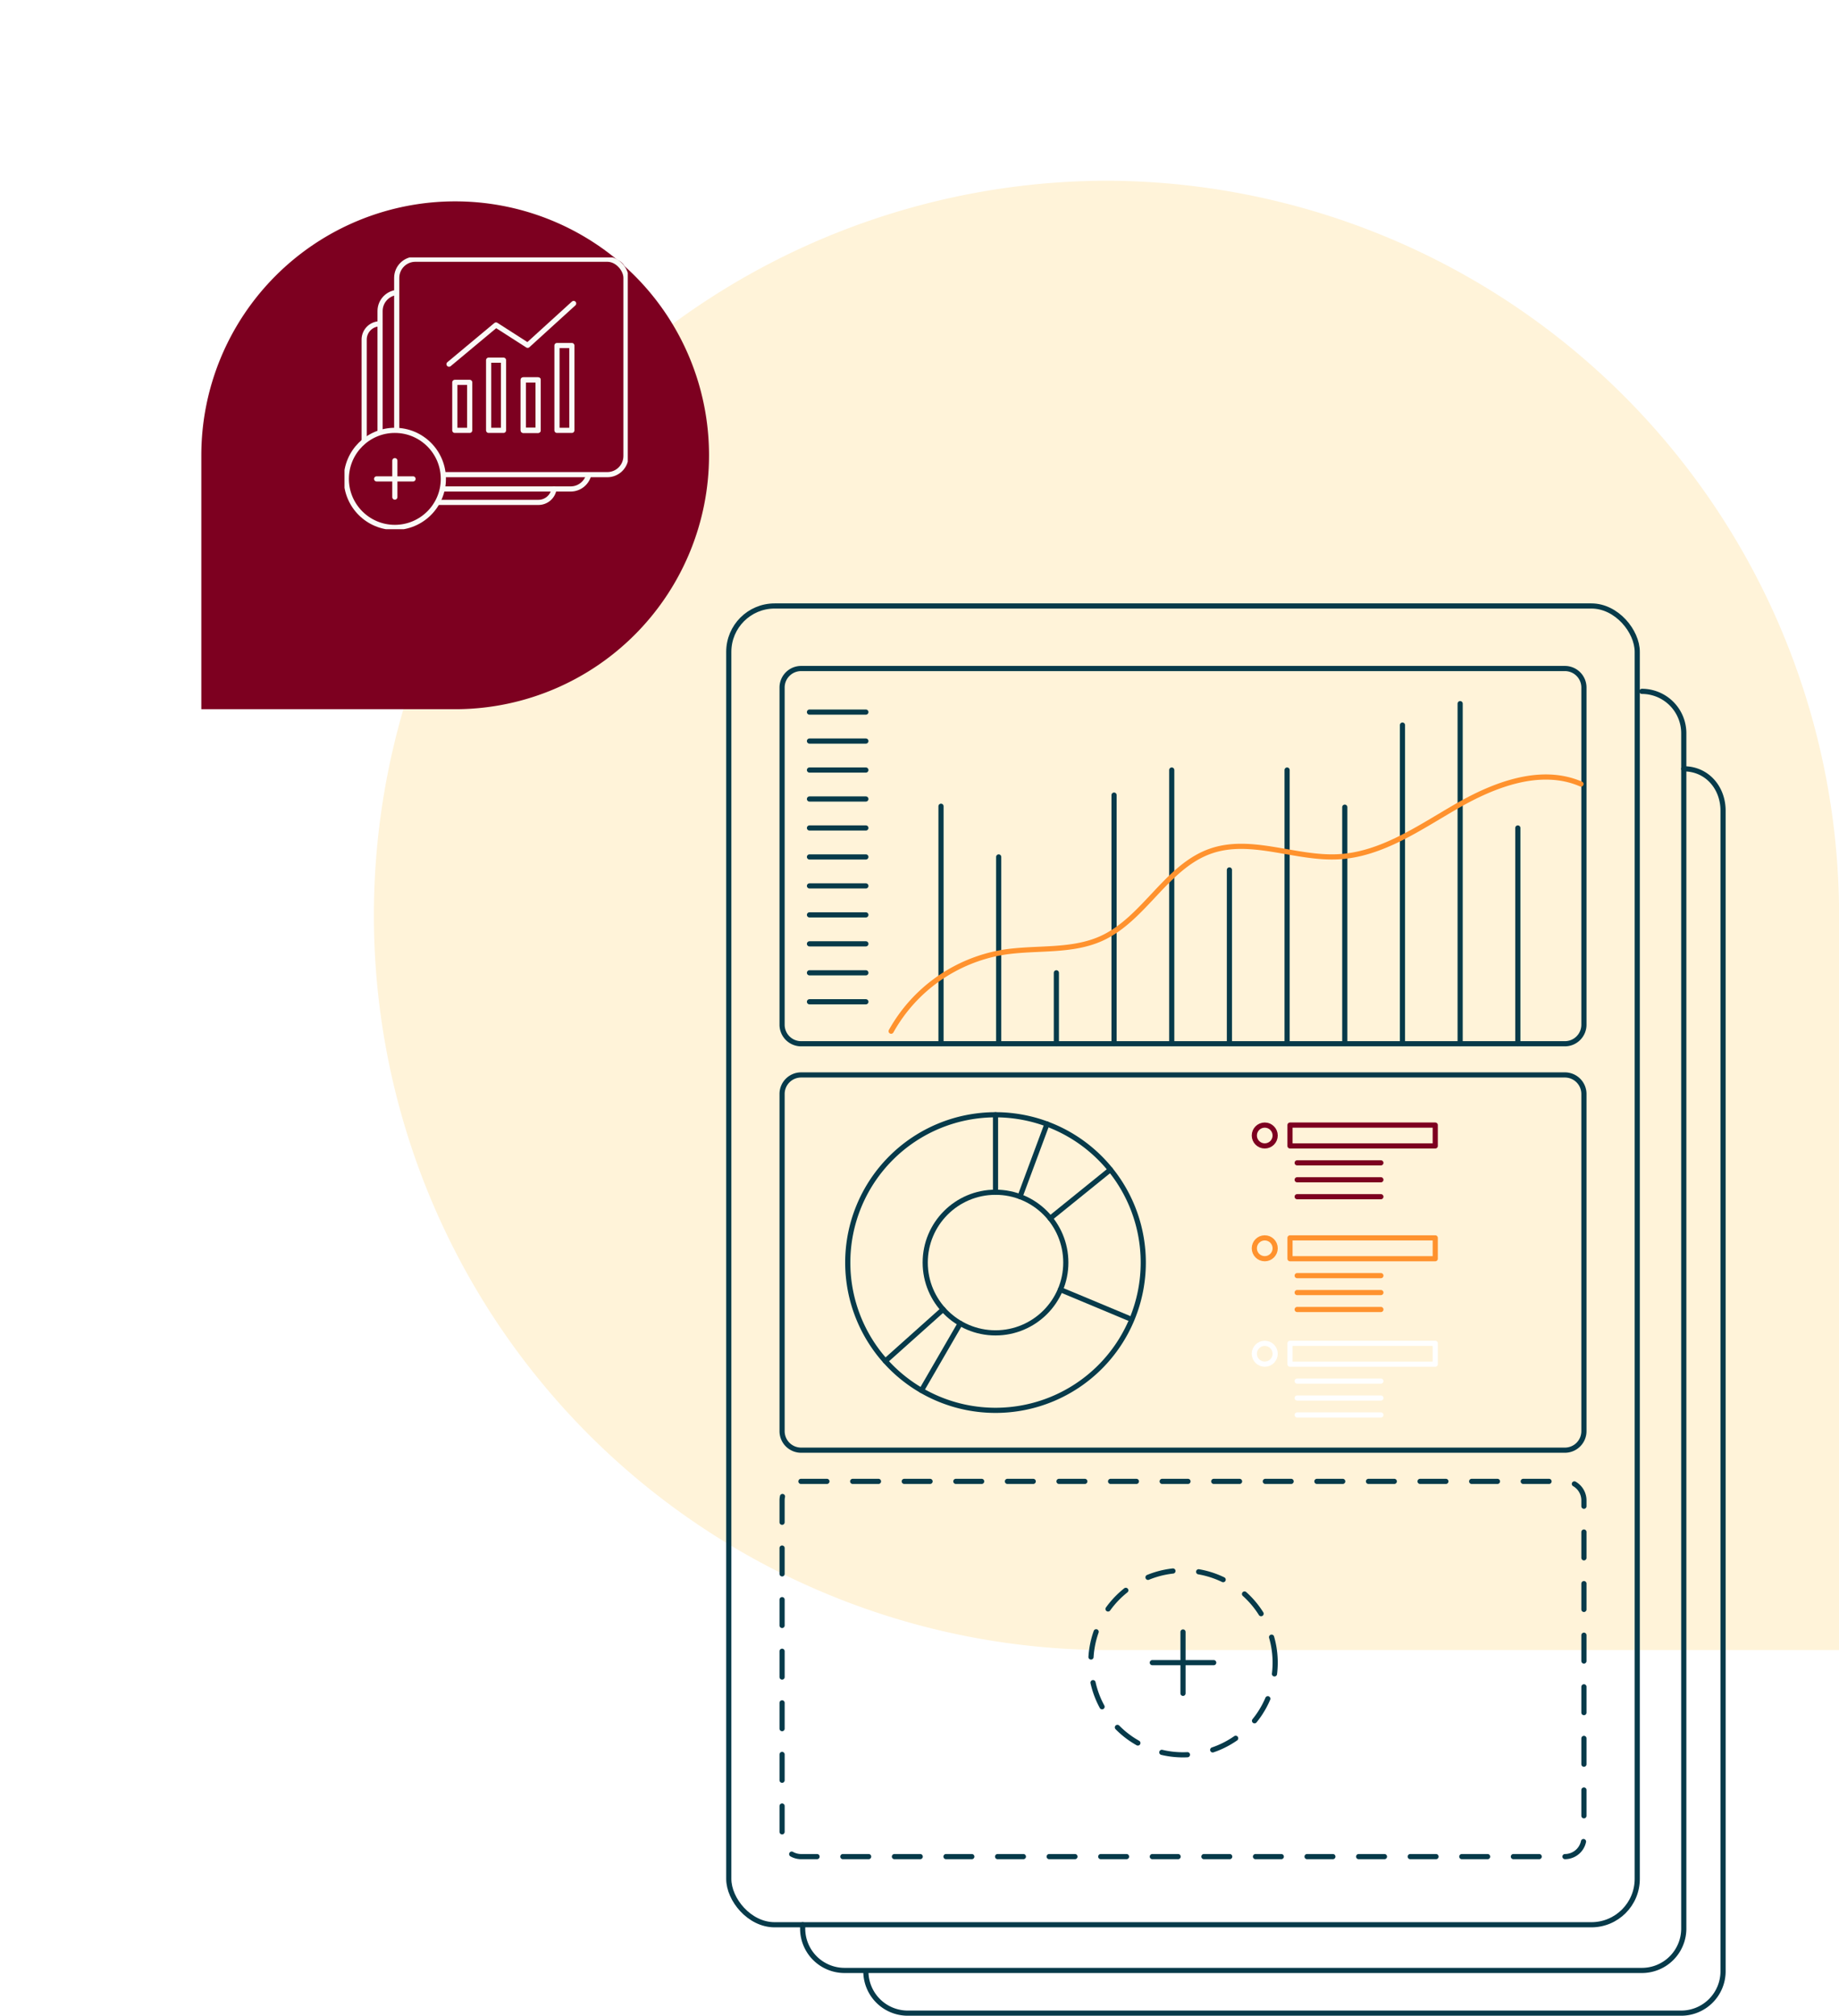 <svg xmlns="http://www.w3.org/2000/svg" xmlns:xlink="http://www.w3.org/1999/xlink" width="356.244" height="390.39" viewBox="0 0 356.244 390.39">
  <defs>
    <clipPath id="clip-path">
      <rect id="Rectangle_210" data-name="Rectangle 210" width="193.607" height="273.528" fill="none"/>
    </clipPath>
    <filter id="Path_1088" x="0" y="0" width="176.35" height="176.35" filterUnits="userSpaceOnUse">
      <feOffset dx="-10" dy="15" input="SourceAlpha"/>
      <feGaussianBlur stdDeviation="13" result="blur"/>
      <feFlood flood-color="#1e1d1e" flood-opacity="0.153"/>
      <feComposite operator="in" in2="blur"/>
      <feComposite in="SourceGraphic"/>
    </filter>
    <clipPath id="clip-path-2">
      <rect id="Rectangle_197" data-name="Rectangle 197" width="54.875" height="52.646" fill="none"/>
    </clipPath>
  </defs>
  <g id="Group_14345" data-name="Group 14345" transform="translate(-810.824 -1444.482)">
    <path id="Path_3176" data-name="Path 3176" d="M142.284,0A142.3,142.3,0,0,1,284.568,140.266v144.3H142.284A142.285,142.285,0,0,1,142.284,0" transform="translate(882.5 1479.481)" fill="#fff3d9"/>
    <g id="Group_807" data-name="Group 807" transform="translate(951.5 1561.344)">
      <g id="Group_108" data-name="Group 108" clip-path="url(#clip-path)">
        <path id="Path_1134" data-name="Path 1134" d="M177.387,17.036a8.112,8.112,0,0,1,8.112,8.111v231.5a8.112,8.112,0,0,1-8.112,8.112H22.923a8.112,8.112,0,0,1-8.11-8.112v-.737" fill="none" stroke="#073a4a" stroke-linecap="round" stroke-linejoin="round" stroke-width="1"/>
        <path id="Path_1135" data-name="Path 1135" d="M185.5,32.037c4.48,0,7.608,3.632,7.608,8.111V264.917A8.11,8.11,0,0,1,185,273.028H35.17a8.111,8.111,0,0,1-8.112-8.111" fill="none" stroke="#073a4a" stroke-linecap="round" stroke-linejoin="round" stroke-width="1"/>
        <rect id="Rectangle_203" data-name="Rectangle 203" width="175.983" height="255.409" rx="8.878" transform="translate(0.501 0.5)" fill="none" stroke="#073a4a" stroke-linecap="round" stroke-linejoin="round" stroke-width="1"/>
        <path id="Rectangle_204" data-name="Rectangle 204" d="M3.685,0H151.643a3.686,3.686,0,0,1,3.686,3.686v65.3a3.686,3.686,0,0,1-3.686,3.686H3.685A3.685,3.685,0,0,1,0,68.984V3.685A3.685,3.685,0,0,1,3.685,0Z" transform="translate(10.827 12.611)" fill="none" stroke="#073a4a" stroke-linecap="round" stroke-linejoin="round" stroke-width="1"/>
        <path id="Rectangle_205" data-name="Rectangle 205" d="M3.685,0H151.643a3.686,3.686,0,0,1,3.686,3.686v65.3a3.686,3.686,0,0,1-3.686,3.686H3.685A3.685,3.685,0,0,1,0,68.984V3.685A3.685,3.685,0,0,1,3.685,0Z" transform="translate(10.827 91.325)" fill="none" stroke="#073a4a" stroke-linecap="round" stroke-linejoin="round" stroke-width="1"/>
        <path id="Rectangle_206" data-name="Rectangle 206" d="M3.685,0H151.644a3.685,3.685,0,0,1,3.685,3.685v65.3a3.686,3.686,0,0,1-3.686,3.686H3.685A3.685,3.685,0,0,1,0,68.983V3.685A3.685,3.685,0,0,1,3.685,0Z" transform="translate(10.827 170.04)" fill="none" stroke="#073a4a" stroke-linecap="round" stroke-linejoin="round" stroke-width="1" stroke-dasharray="4.996 4.996"/>
        <line id="Line_571" data-name="Line 571" x2="10.926" transform="translate(16.132 21.05)" fill="none" stroke="#073a4a" stroke-linecap="round" stroke-linejoin="round" stroke-width="1"/>
        <line id="Line_572" data-name="Line 572" x2="10.926" transform="translate(16.132 26.661)" fill="none" stroke="#073a4a" stroke-linecap="round" stroke-linejoin="round" stroke-width="1"/>
        <line id="Line_573" data-name="Line 573" x2="10.926" transform="translate(16.132 32.271)" fill="none" stroke="#073a4a" stroke-linecap="round" stroke-linejoin="round" stroke-width="1"/>
        <line id="Line_574" data-name="Line 574" x2="10.926" transform="translate(16.132 37.881)" fill="none" stroke="#073a4a" stroke-linecap="round" stroke-linejoin="round" stroke-width="1"/>
        <line id="Line_575" data-name="Line 575" x2="10.926" transform="translate(16.132 43.492)" fill="none" stroke="#073a4a" stroke-linecap="round" stroke-linejoin="round" stroke-width="1"/>
        <line id="Line_576" data-name="Line 576" x2="10.926" transform="translate(16.132 49.102)" fill="none" stroke="#073a4a" stroke-linecap="round" stroke-linejoin="round" stroke-width="1"/>
        <line id="Line_577" data-name="Line 577" x2="10.926" transform="translate(16.132 54.712)" fill="none" stroke="#073a4a" stroke-linecap="round" stroke-linejoin="round" stroke-width="1"/>
        <line id="Line_578" data-name="Line 578" x2="10.926" transform="translate(16.132 60.323)" fill="none" stroke="#073a4a" stroke-linecap="round" stroke-linejoin="round" stroke-width="1"/>
        <line id="Line_579" data-name="Line 579" x2="10.926" transform="translate(16.132 65.933)" fill="none" stroke="#073a4a" stroke-linecap="round" stroke-linejoin="round" stroke-width="1"/>
        <line id="Line_580" data-name="Line 580" x2="10.926" transform="translate(16.132 71.543)" fill="none" stroke="#073a4a" stroke-linecap="round" stroke-linejoin="round" stroke-width="1"/>
        <line id="Line_581" data-name="Line 581" x2="10.926" transform="translate(16.132 77.154)" fill="none" stroke="#073a4a" stroke-linecap="round" stroke-linejoin="round" stroke-width="1"/>
        <line id="Line_582" data-name="Line 582" y2="45.996" transform="translate(41.612 39.284)" fill="none" stroke="#073a4a" stroke-linecap="round" stroke-linejoin="round" stroke-width="1"/>
        <line id="Line_583" data-name="Line 583" y2="36.178" transform="translate(52.786 49.102)" fill="none" stroke="#073a4a" stroke-linecap="round" stroke-linejoin="round" stroke-width="1"/>
        <line id="Line_584" data-name="Line 584" y2="13.737" transform="translate(63.96 71.543)" fill="none" stroke="#073a4a" stroke-linecap="round" stroke-linejoin="round" stroke-width="1"/>
        <line id="Line_585" data-name="Line 585" y2="48.156" transform="translate(75.134 37.125)" fill="none" stroke="#073a4a" stroke-linecap="round" stroke-linejoin="round" stroke-width="1"/>
        <line id="Line_586" data-name="Line 586" y2="53.009" transform="translate(86.308 32.271)" fill="none" stroke="#073a4a" stroke-linecap="round" stroke-linejoin="round" stroke-width="1"/>
        <line id="Line_587" data-name="Line 587" y2="33.662" transform="translate(97.482 51.618)" fill="none" stroke="#073a4a" stroke-linecap="round" stroke-linejoin="round" stroke-width="1"/>
        <line id="Line_588" data-name="Line 588" y2="53.009" transform="translate(108.656 32.271)" fill="none" stroke="#073a4a" stroke-linecap="round" stroke-linejoin="round" stroke-width="1"/>
        <line id="Line_589" data-name="Line 589" y2="45.818" transform="translate(119.83 39.462)" fill="none" stroke="#073a4a" stroke-linecap="round" stroke-linejoin="round" stroke-width="1"/>
        <line id="Line_590" data-name="Line 590" y2="61.714" transform="translate(131.004 23.566)" fill="none" stroke="#073a4a" stroke-linecap="round" stroke-linejoin="round" stroke-width="1"/>
        <line id="Line_591" data-name="Line 591" y2="65.866" transform="translate(142.178 19.414)" fill="none" stroke="#073a4a" stroke-linecap="round" stroke-linejoin="round" stroke-width="1"/>
        <line id="Line_592" data-name="Line 592" y2="41.788" transform="translate(153.352 43.492)" fill="none" stroke="#073a4a" stroke-linecap="round" stroke-linejoin="round" stroke-width="1"/>
        <path id="Path_1136" data-name="Path 1136" d="M31.952,82.853a30.593,30.593,0,0,1,21.681-15.28c6.377-1.014,13.2-.017,19.078-2.692C81.02,61.1,85.287,50.909,93.925,47.949c7.865-2.694,16.4,1.574,24.7,1.117,8.411-.463,15.683-5.656,22.989-9.851s16.236-7.574,23.97-4.235" fill="none" stroke="#ff922e" stroke-linecap="round" stroke-linejoin="round" stroke-width="1"/>
        <circle id="Ellipse_22" data-name="Ellipse 22" cx="13.618" cy="13.618" r="13.618" transform="translate(38.553 114.042)" fill="none" stroke="#073a4a" stroke-linecap="round" stroke-linejoin="round" stroke-width="1"/>
        <path id="Path_1137" data-name="Path 1137" d="M80.793,127.66a28.622,28.622,0,1,0-28.622,28.622A28.622,28.622,0,0,0,80.793,127.66Z" fill="none" stroke="#073a4a" stroke-linecap="round" stroke-linejoin="round" stroke-width="1"/>
        <line id="Line_593" data-name="Line 593" y1="15.004" transform="translate(52.171 99.038)" fill="none" stroke="#073a4a" stroke-linecap="round" stroke-linejoin="round" stroke-width="1"/>
        <line id="Line_594" data-name="Line 594" y1="14.067" x2="5.231" transform="translate(56.918 100.826)" fill="none" stroke="#073a4a" stroke-linecap="round" stroke-linejoin="round" stroke-width="1"/>
        <line id="Line_595" data-name="Line 595" y1="9.433" x2="11.666" transform="translate(62.76 109.665)" fill="none" stroke="#073a4a" stroke-linecap="round" stroke-linejoin="round" stroke-width="1"/>
        <line id="Line_596" data-name="Line 596" x2="13.208" y2="5.515" transform="translate(64.74 132.908)" fill="none" stroke="#073a4a" stroke-linecap="round" stroke-linejoin="round" stroke-width="1"/>
        <line id="Line_597" data-name="Line 597" x1="7.519" y2="12.985" transform="translate(37.828 139.443)" fill="none" stroke="#073a4a" stroke-linecap="round" stroke-linejoin="round" stroke-width="1"/>
        <line id="Line_598" data-name="Line 598" x1="11.191" y2="10.004" transform="translate(30.834 136.73)" fill="none" stroke="#073a4a" stroke-linecap="round" stroke-linejoin="round" stroke-width="1"/>
        <g id="Group_814" data-name="Group 814">
          <circle id="Ellipse_23" data-name="Ellipse 23" cx="2.019" cy="2.019" r="2.019" transform="translate(102.307 101.035)" fill="none" stroke="#7d0020" stroke-linecap="round" stroke-linejoin="round" stroke-width="1"/>
          <rect id="Rectangle_207" data-name="Rectangle 207" width="28.136" height="4.038" transform="translate(109.218 101.035)" fill="none" stroke="#7d0020" stroke-linecap="round" stroke-linejoin="round" stroke-width="1"/>
          <line id="Line_599" data-name="Line 599" x2="16.219" transform="translate(110.605 108.351)" fill="none" stroke="#7d0020" stroke-linecap="round" stroke-linejoin="round" stroke-width="1"/>
          <line id="Line_600" data-name="Line 600" x2="16.219" transform="translate(110.605 111.628)" fill="none" stroke="#7d0020" stroke-linecap="round" stroke-linejoin="round" stroke-width="1"/>
          <line id="Line_601" data-name="Line 601" x2="16.219" transform="translate(110.605 114.906)" fill="none" stroke="#7d0020" stroke-linecap="round" stroke-linejoin="round" stroke-width="1"/>
        </g>
        <circle id="Ellipse_24" data-name="Ellipse 24" cx="2.019" cy="2.019" r="2.019" transform="translate(102.307 122.878)" fill="none" stroke="#ff922e" stroke-linecap="round" stroke-linejoin="round" stroke-width="1"/>
        <rect id="Rectangle_208" data-name="Rectangle 208" width="28.136" height="4.038" transform="translate(109.218 122.878)" fill="none" stroke="#ff922e" stroke-linecap="round" stroke-linejoin="round" stroke-width="1"/>
        <line id="Line_602" data-name="Line 602" x2="16.219" transform="translate(110.606 130.194)" fill="none" stroke="#ff922e" stroke-linecap="round" stroke-linejoin="round" stroke-width="1"/>
        <line id="Line_603" data-name="Line 603" x2="16.219" transform="translate(110.606 133.471)" fill="none" stroke="#ff922e" stroke-linecap="round" stroke-linejoin="round" stroke-width="1"/>
        <line id="Line_604" data-name="Line 604" x2="16.219" transform="translate(110.606 136.749)" fill="none" stroke="#ff922e" stroke-linecap="round" stroke-linejoin="round" stroke-width="1"/>
        <circle id="Ellipse_25" data-name="Ellipse 25" cx="2.019" cy="2.019" r="2.019" transform="translate(102.307 143.304)" fill="none" stroke="#fff" stroke-linecap="round" stroke-linejoin="round" stroke-width="1"/>
        <rect id="Rectangle_209" data-name="Rectangle 209" width="28.136" height="4.038" transform="translate(109.218 143.304)" fill="none" stroke="#fff" stroke-linecap="round" stroke-linejoin="round" stroke-width="1"/>
        <line id="Line_605" data-name="Line 605" x2="16.219" transform="translate(110.606 150.62)" fill="none" stroke="#fff" stroke-linecap="round" stroke-linejoin="round" stroke-width="1"/>
        <line id="Line_606" data-name="Line 606" x2="16.219" transform="translate(110.606 153.897)" fill="none" stroke="#fff" stroke-linecap="round" stroke-linejoin="round" stroke-width="1"/>
        <line id="Line_607" data-name="Line 607" x2="16.219" transform="translate(110.606 157.175)" fill="none" stroke="#fff" stroke-linecap="round" stroke-linejoin="round" stroke-width="1"/>
        <path id="Path_1138" data-name="Path 1138" d="M106.345,205.148A17.854,17.854,0,1,0,88.491,223,17.854,17.854,0,0,0,106.345,205.148Z" fill="none" stroke="#073a4a" stroke-linecap="round" stroke-linejoin="round" stroke-width="1" stroke-dasharray="5 5"/>
        <line id="Line_608" data-name="Line 608" y1="11.891" transform="translate(88.492 199.203)" fill="none" stroke="#073a4a" stroke-linecap="round" stroke-linejoin="round" stroke-width="1"/>
        <line id="Line_609" data-name="Line 609" x2="11.891" transform="translate(82.546 205.148)" fill="none" stroke="#073a4a" stroke-linecap="round" stroke-linejoin="round" stroke-width="1"/>
      </g>
    </g>
    <g id="Group_808" data-name="Group 808" transform="translate(855.824 1471.481)">
      <g transform="matrix(1, 0, 0, 1, -45, -27)" filter="url(#Path_1088)">
        <path id="Path_1088-2" data-name="Path 1088" d="M49.175,98.35A49.182,49.182,0,0,1,0,49.873V0H49.175a49.175,49.175,0,0,1,0,98.35" transform="translate(49 122.35) rotate(-90)" fill="#7d0020"/>
      </g>
      <g id="Group_101" data-name="Group 101" transform="translate(21.737 22.852)">
        <g id="Group_100" data-name="Group 100" transform="translate(0 0)" clip-path="url(#clip-path-2)">
          <rect id="Rectangle_190" data-name="Rectangle 190" width="40.528" height="38.077" rx="3.616" transform="translate(6.889 6.774)" fill="none" stroke="#fafaf7" stroke-linecap="round" stroke-linejoin="round" stroke-width="1"/>
          <path id="Path_1113" data-name="Path 1113" d="M42.22,50.355a3.057,3.057,0,0,1-3.022,2.6H8.5A3.056,3.056,0,0,1,5.44,49.9V21.425A3.056,3.056,0,0,1,8.5,18.37" transform="translate(-1.631 -5.507)" fill="none" stroke="#fafaf7" stroke-linecap="round" stroke-linejoin="round" stroke-width="1"/>
          <path id="Path_1114" data-name="Path 1114" d="M56.322,42.227H16.973A2.532,2.532,0,0,1,14.441,39.7V3.032A2.532,2.532,0,0,1,16.973.5H56.322a2.532,2.532,0,0,1,2.532,2.532V39.7a2.532,2.532,0,0,1-2.532,2.532" transform="translate(-4.329 -0.15)" fill="#7d0020"/>
          <rect id="Rectangle_191" data-name="Rectangle 191" width="44.413" height="41.727" rx="3.616" transform="translate(10.112 0.35)" fill="none" stroke="#fafaf7" stroke-linecap="round" stroke-linejoin="round" stroke-width="1"/>
          <rect id="Rectangle_192" data-name="Rectangle 192" width="2.883" height="9.297" transform="translate(21.366 24.201)" fill="none" stroke="#fafaf7" stroke-linecap="round" stroke-linejoin="round" stroke-width="1"/>
          <rect id="Rectangle_193" data-name="Rectangle 193" width="2.883" height="13.595" transform="translate(27.918 19.903)" fill="none" stroke="#fafaf7" stroke-linecap="round" stroke-linejoin="round" stroke-width="1"/>
          <rect id="Rectangle_194" data-name="Rectangle 194" width="2.883" height="16.429" transform="translate(41.157 17.069)" fill="none" stroke="#fafaf7" stroke-linecap="round" stroke-linejoin="round" stroke-width="1"/>
          <rect id="Rectangle_195" data-name="Rectangle 195" width="2.883" height="9.772" transform="translate(34.622 23.725)" fill="none" stroke="#fafaf7" stroke-linecap="round" stroke-linejoin="round" stroke-width="1"/>
          <rect id="Rectangle_196" data-name="Rectangle 196" width="2.883" height="9.772" transform="translate(34.622 23.725)" fill="none" stroke="#fafaf7" stroke-linecap="round" stroke-linejoin="round" stroke-width="1"/>
          <path id="Path_1115" data-name="Path 1115" d="M28.918,24.5l9.1-7.585,6.13,3.933,8.906-8.1" transform="translate(-8.669 -3.823)" fill="none" stroke="#fafaf7" stroke-linecap="round" stroke-linejoin="round" stroke-width="1"/>
          <path id="Path_1116" data-name="Path 1116" d="M19.3,57.238a9.4,9.4,0,1,0-9.4,9.4,9.4,9.4,0,0,0,9.4-9.4" transform="translate(-0.15 -14.341)" fill="#7d0020"/>
          <ellipse id="Ellipse_20" data-name="Ellipse 20" cx="9.399" cy="9.399" rx="9.399" ry="9.399" transform="translate(0.35 33.498)" fill="none" stroke="#fafaf7" stroke-linecap="round" stroke-linejoin="round" stroke-width="1"/>
          <line id="Line_567" data-name="Line 567" y1="7.06" transform="translate(9.749 39.366)" fill="none" stroke="#fafaf7" stroke-linecap="round" stroke-linejoin="round" stroke-width="1"/>
          <line id="Line_568" data-name="Line 568" x1="7.06" transform="translate(6.219 42.897)" fill="none" stroke="#fafaf7" stroke-linecap="round" stroke-linejoin="round" stroke-width="1"/>
        </g>
      </g>
    </g>
  </g>
</svg>
